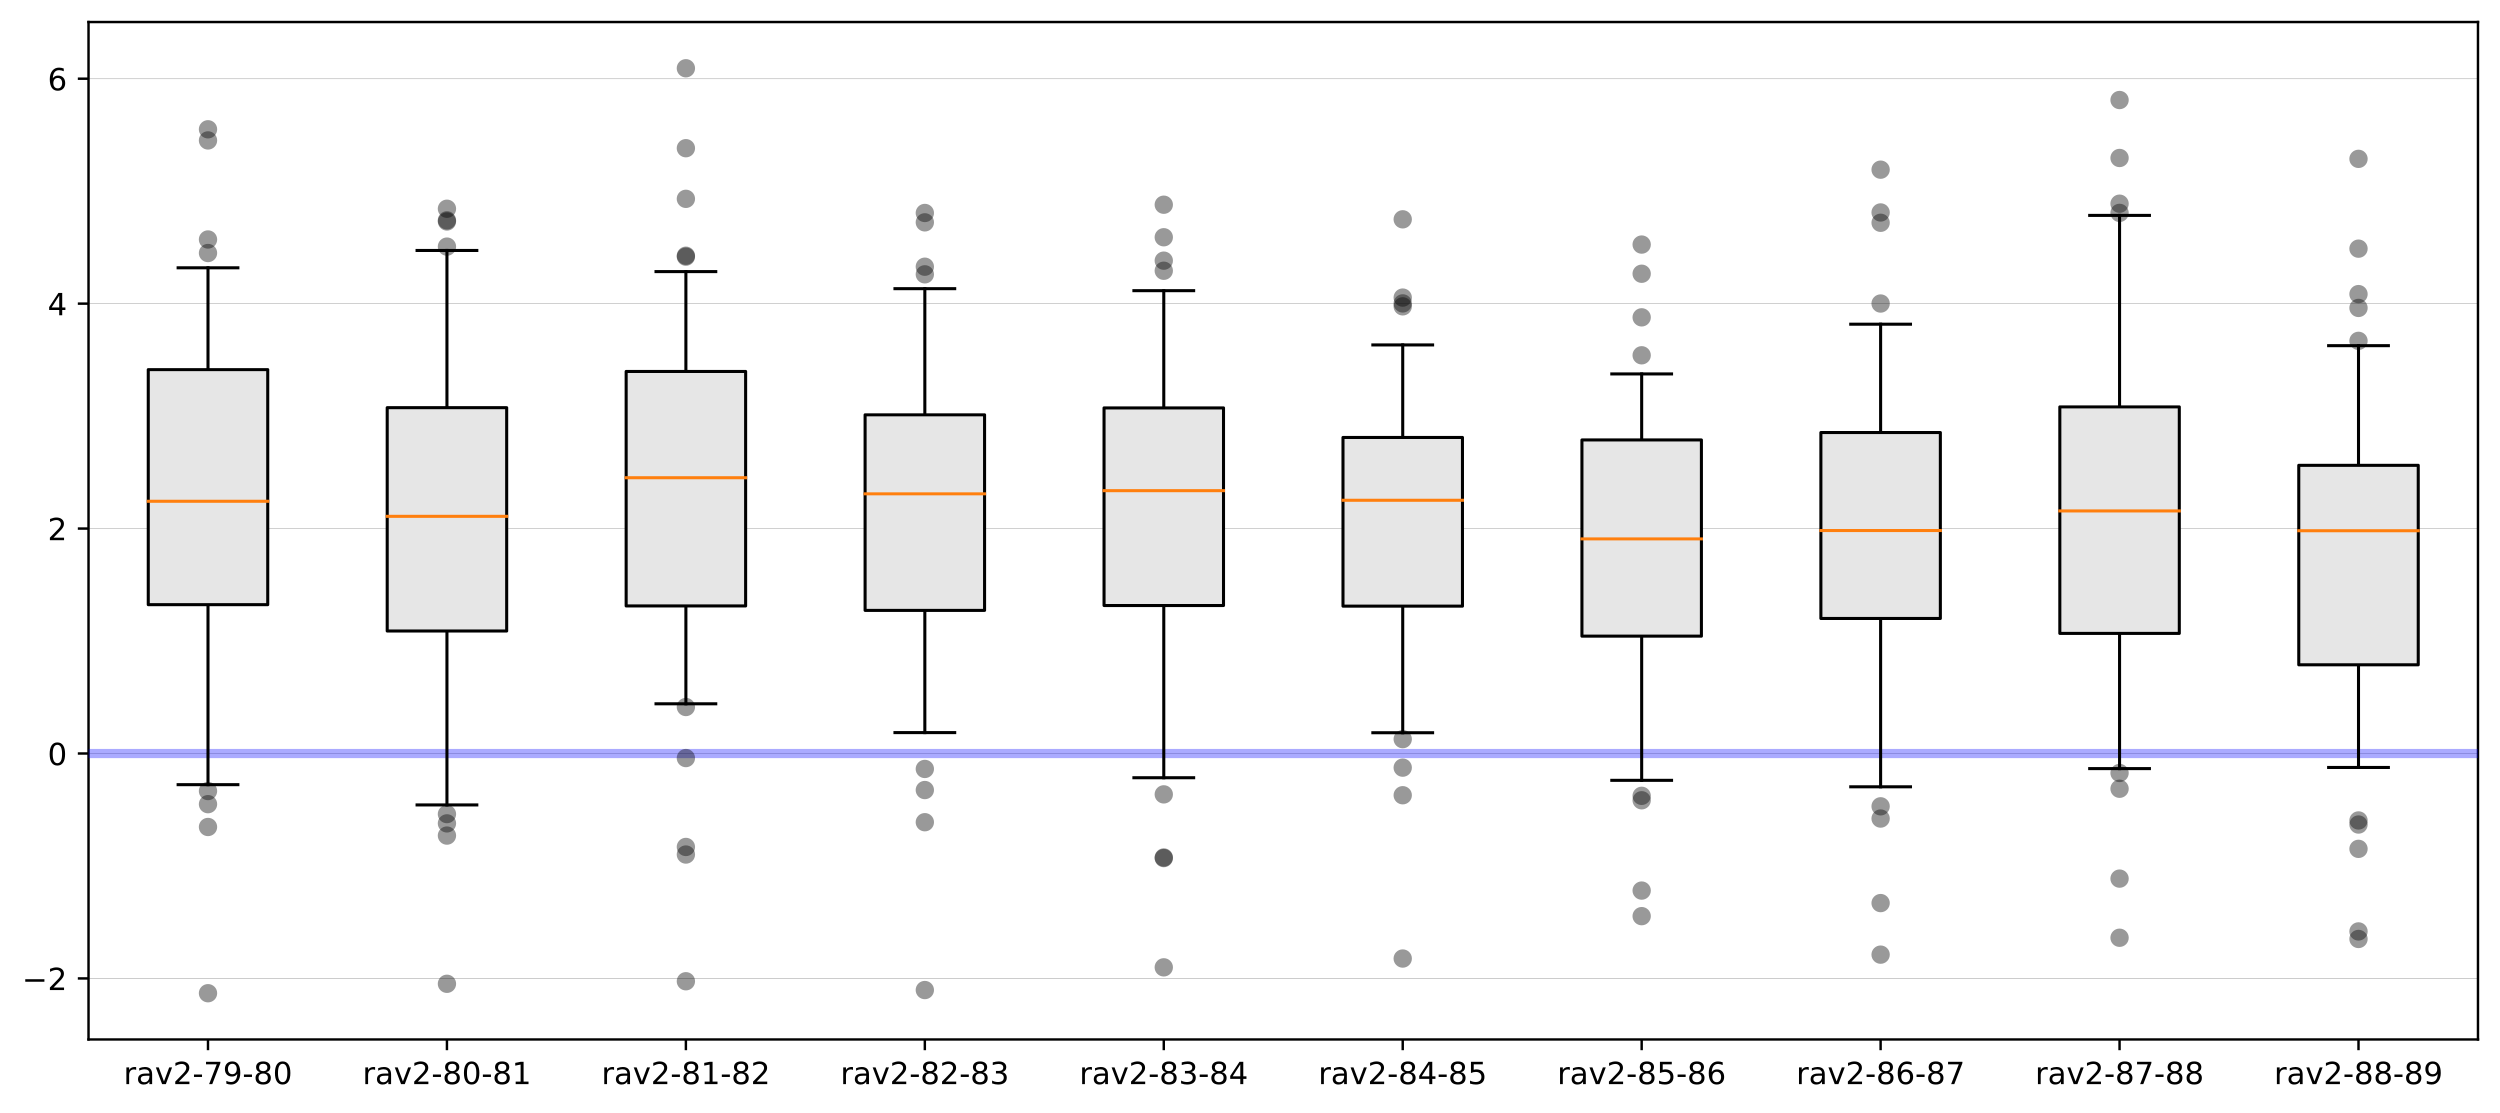<?xml version="1.0" encoding="utf-8" standalone="no"?>
<!DOCTYPE svg PUBLIC "-//W3C//DTD SVG 1.1//EN"
  "http://www.w3.org/Graphics/SVG/1.1/DTD/svg11.dtd">
<!-- Created with matplotlib (https://matplotlib.org/) -->
<svg height="363.718pt" version="1.1" viewBox="0 0 817.342 363.718" width="817.342pt" xmlns="http://www.w3.org/2000/svg" xmlns:xlink="http://www.w3.org/1999/xlink">
 <defs>
  <style type="text/css">
*{stroke-linecap:butt;stroke-linejoin:round;}
  </style>
 </defs>
 <g id="figure_1">
  <g id="patch_1">
   <path d="M 0 363.718 
L 817.342 363.718 
L 817.342 0 
L 0 0 
z
" style="fill:#ffffff;"/>
  </g>
  <g id="axes_1">
   <g id="patch_2">
    <path d="M 28.942 339.84 
L 810.142 339.84 
L 810.142 7.2 
L 28.942 7.2 
z
" style="fill:#ffffff;"/>
   </g>
   <g id="matplotlib.axis_1">
    <g id="xtick_1">
     <g id="line2d_1">
      <defs>
       <path d="M 0 0 
L 0 3.5 
" id="m043aa4b996" style="stroke:#000000;stroke-width:0.8;"/>
      </defs>
      <g>
       <use style="stroke:#000000;stroke-width:0.8;" x="68.002" xlink:href="#m043aa4b996" y="339.84"/>
      </g>
     </g>
     <g id="text_1">
      <!-- rav2-79-80 -->
      <defs>
       <path d="M 41.109 46.297 
Q 39.594 47.172 37.812 47.578 
Q 36.031 48 33.891 48 
Q 26.266 48 22.188 43.047 
Q 18.109 38.094 18.109 28.812 
L 18.109 0 
L 9.078 0 
L 9.078 54.688 
L 18.109 54.688 
L 18.109 46.188 
Q 20.953 51.172 25.484 53.578 
Q 30.031 56 36.531 56 
Q 37.453 56 38.578 55.875 
Q 39.703 55.766 41.062 55.516 
z
" id="DejaVuSans-114"/>
       <path d="M 34.281 27.484 
Q 23.391 27.484 19.188 25 
Q 14.984 22.516 14.984 16.5 
Q 14.984 11.719 18.141 8.906 
Q 21.297 6.109 26.703 6.109 
Q 34.188 6.109 38.703 11.406 
Q 43.219 16.703 43.219 25.484 
L 43.219 27.484 
z
M 52.203 31.203 
L 52.203 0 
L 43.219 0 
L 43.219 8.297 
Q 40.141 3.328 35.547 0.953 
Q 30.953 -1.422 24.312 -1.422 
Q 15.922 -1.422 10.953 3.297 
Q 6 8.016 6 15.922 
Q 6 25.141 12.172 29.828 
Q 18.359 34.516 30.609 34.516 
L 43.219 34.516 
L 43.219 35.406 
Q 43.219 41.609 39.141 45 
Q 35.062 48.391 27.688 48.391 
Q 23 48.391 18.547 47.266 
Q 14.109 46.141 10.016 43.891 
L 10.016 52.203 
Q 14.938 54.109 19.578 55.047 
Q 24.219 56 28.609 56 
Q 40.484 56 46.344 49.844 
Q 52.203 43.703 52.203 31.203 
z
" id="DejaVuSans-97"/>
       <path d="M 2.984 54.688 
L 12.5 54.688 
L 29.594 8.797 
L 46.688 54.688 
L 56.203 54.688 
L 35.688 0 
L 23.484 0 
z
" id="DejaVuSans-118"/>
       <path d="M 19.188 8.297 
L 53.609 8.297 
L 53.609 0 
L 7.328 0 
L 7.328 8.297 
Q 12.938 14.109 22.625 23.891 
Q 32.328 33.688 34.812 36.531 
Q 39.547 41.844 41.422 45.531 
Q 43.312 49.219 43.312 52.781 
Q 43.312 58.594 39.234 62.25 
Q 35.156 65.922 28.609 65.922 
Q 23.969 65.922 18.812 64.312 
Q 13.672 62.703 7.812 59.422 
L 7.812 69.391 
Q 13.766 71.781 18.938 73 
Q 24.125 74.219 28.422 74.219 
Q 39.75 74.219 46.484 68.547 
Q 53.219 62.891 53.219 53.422 
Q 53.219 48.922 51.531 44.891 
Q 49.859 40.875 45.406 35.406 
Q 44.188 33.984 37.641 27.219 
Q 31.109 20.453 19.188 8.297 
z
" id="DejaVuSans-50"/>
       <path d="M 4.891 31.391 
L 31.203 31.391 
L 31.203 23.391 
L 4.891 23.391 
z
" id="DejaVuSans-45"/>
       <path d="M 8.203 72.906 
L 55.078 72.906 
L 55.078 68.703 
L 28.609 0 
L 18.312 0 
L 43.219 64.594 
L 8.203 64.594 
z
" id="DejaVuSans-55"/>
       <path d="M 10.984 1.516 
L 10.984 10.5 
Q 14.703 8.734 18.5 7.812 
Q 22.312 6.891 25.984 6.891 
Q 35.75 6.891 40.891 13.453 
Q 46.047 20.016 46.781 33.406 
Q 43.953 29.203 39.594 26.953 
Q 35.25 24.703 29.984 24.703 
Q 19.047 24.703 12.672 31.312 
Q 6.297 37.938 6.297 49.422 
Q 6.297 60.641 12.938 67.422 
Q 19.578 74.219 30.609 74.219 
Q 43.266 74.219 49.922 64.516 
Q 56.594 54.828 56.594 36.375 
Q 56.594 19.141 48.406 8.859 
Q 40.234 -1.422 26.422 -1.422 
Q 22.703 -1.422 18.891 -0.688 
Q 15.094 0.047 10.984 1.516 
z
M 30.609 32.422 
Q 37.25 32.422 41.125 36.953 
Q 45.016 41.5 45.016 49.422 
Q 45.016 57.281 41.125 61.844 
Q 37.25 66.406 30.609 66.406 
Q 23.969 66.406 20.094 61.844 
Q 16.219 57.281 16.219 49.422 
Q 16.219 41.5 20.094 36.953 
Q 23.969 32.422 30.609 32.422 
z
" id="DejaVuSans-57"/>
       <path d="M 31.781 34.625 
Q 24.75 34.625 20.719 30.859 
Q 16.703 27.094 16.703 20.516 
Q 16.703 13.922 20.719 10.156 
Q 24.75 6.391 31.781 6.391 
Q 38.812 6.391 42.859 10.172 
Q 46.922 13.969 46.922 20.516 
Q 46.922 27.094 42.891 30.859 
Q 38.875 34.625 31.781 34.625 
z
M 21.922 38.812 
Q 15.578 40.375 12.031 44.719 
Q 8.5 49.078 8.5 55.328 
Q 8.5 64.062 14.719 69.141 
Q 20.953 74.219 31.781 74.219 
Q 42.672 74.219 48.875 69.141 
Q 55.078 64.062 55.078 55.328 
Q 55.078 49.078 51.531 44.719 
Q 48 40.375 41.703 38.812 
Q 48.828 37.156 52.797 32.312 
Q 56.781 27.484 56.781 20.516 
Q 56.781 9.906 50.312 4.234 
Q 43.844 -1.422 31.781 -1.422 
Q 19.734 -1.422 13.25 4.234 
Q 6.781 9.906 6.781 20.516 
Q 6.781 27.484 10.781 32.312 
Q 14.797 37.156 21.922 38.812 
z
M 18.312 54.391 
Q 18.312 48.734 21.844 45.562 
Q 25.391 42.391 31.781 42.391 
Q 38.141 42.391 41.719 45.562 
Q 45.312 48.734 45.312 54.391 
Q 45.312 60.062 41.719 63.234 
Q 38.141 66.406 31.781 66.406 
Q 25.391 66.406 21.844 63.234 
Q 18.312 60.062 18.312 54.391 
z
" id="DejaVuSans-56"/>
       <path d="M 31.781 66.406 
Q 24.172 66.406 20.328 58.906 
Q 16.5 51.422 16.5 36.375 
Q 16.5 21.391 20.328 13.891 
Q 24.172 6.391 31.781 6.391 
Q 39.453 6.391 43.281 13.891 
Q 47.125 21.391 47.125 36.375 
Q 47.125 51.422 43.281 58.906 
Q 39.453 66.406 31.781 66.406 
z
M 31.781 74.219 
Q 44.047 74.219 50.516 64.516 
Q 56.984 54.828 56.984 36.375 
Q 56.984 17.969 50.516 8.266 
Q 44.047 -1.422 31.781 -1.422 
Q 19.531 -1.422 13.062 8.266 
Q 6.594 17.969 6.594 36.375 
Q 6.594 54.828 13.062 64.516 
Q 19.531 74.219 31.781 74.219 
z
" id="DejaVuSans-48"/>
      </defs>
      <g transform="translate(40.409 354.438)scale(0.1 -0.1)">
       <use xlink:href="#DejaVuSans-114"/>
       <use x="41.113" xlink:href="#DejaVuSans-97"/>
       <use x="102.393" xlink:href="#DejaVuSans-118"/>
       <use x="161.572" xlink:href="#DejaVuSans-50"/>
       <use x="225.195" xlink:href="#DejaVuSans-45"/>
       <use x="261.279" xlink:href="#DejaVuSans-55"/>
       <use x="324.902" xlink:href="#DejaVuSans-57"/>
       <use x="388.525" xlink:href="#DejaVuSans-45"/>
       <use x="424.609" xlink:href="#DejaVuSans-56"/>
       <use x="488.232" xlink:href="#DejaVuSans-48"/>
      </g>
     </g>
    </g>
    <g id="xtick_2">
     <g id="line2d_2">
      <g>
       <use style="stroke:#000000;stroke-width:0.8;" x="146.122" xlink:href="#m043aa4b996" y="339.84"/>
      </g>
     </g>
     <g id="text_2">
      <!-- rav2-80-81 -->
      <defs>
       <path d="M 12.406 8.297 
L 28.516 8.297 
L 28.516 63.922 
L 10.984 60.406 
L 10.984 69.391 
L 28.422 72.906 
L 38.281 72.906 
L 38.281 8.297 
L 54.391 8.297 
L 54.391 0 
L 12.406 0 
z
" id="DejaVuSans-49"/>
      </defs>
      <g transform="translate(118.529 354.438)scale(0.1 -0.1)">
       <use xlink:href="#DejaVuSans-114"/>
       <use x="41.113" xlink:href="#DejaVuSans-97"/>
       <use x="102.393" xlink:href="#DejaVuSans-118"/>
       <use x="161.572" xlink:href="#DejaVuSans-50"/>
       <use x="225.195" xlink:href="#DejaVuSans-45"/>
       <use x="261.279" xlink:href="#DejaVuSans-56"/>
       <use x="324.902" xlink:href="#DejaVuSans-48"/>
       <use x="388.525" xlink:href="#DejaVuSans-45"/>
       <use x="424.609" xlink:href="#DejaVuSans-56"/>
       <use x="488.232" xlink:href="#DejaVuSans-49"/>
      </g>
     </g>
    </g>
    <g id="xtick_3">
     <g id="line2d_3">
      <g>
       <use style="stroke:#000000;stroke-width:0.8;" x="224.242" xlink:href="#m043aa4b996" y="339.84"/>
      </g>
     </g>
     <g id="text_3">
      <!-- rav2-81-82 -->
      <g transform="translate(196.649 354.438)scale(0.1 -0.1)">
       <use xlink:href="#DejaVuSans-114"/>
       <use x="41.113" xlink:href="#DejaVuSans-97"/>
       <use x="102.393" xlink:href="#DejaVuSans-118"/>
       <use x="161.572" xlink:href="#DejaVuSans-50"/>
       <use x="225.195" xlink:href="#DejaVuSans-45"/>
       <use x="261.279" xlink:href="#DejaVuSans-56"/>
       <use x="324.902" xlink:href="#DejaVuSans-49"/>
       <use x="388.525" xlink:href="#DejaVuSans-45"/>
       <use x="424.609" xlink:href="#DejaVuSans-56"/>
       <use x="488.232" xlink:href="#DejaVuSans-50"/>
      </g>
     </g>
    </g>
    <g id="xtick_4">
     <g id="line2d_4">
      <g>
       <use style="stroke:#000000;stroke-width:0.8;" x="302.362" xlink:href="#m043aa4b996" y="339.84"/>
      </g>
     </g>
     <g id="text_4">
      <!-- rav2-82-83 -->
      <defs>
       <path d="M 40.578 39.312 
Q 47.656 37.797 51.625 33 
Q 55.609 28.219 55.609 21.188 
Q 55.609 10.406 48.188 4.484 
Q 40.766 -1.422 27.094 -1.422 
Q 22.516 -1.422 17.656 -0.516 
Q 12.797 0.391 7.625 2.203 
L 7.625 11.719 
Q 11.719 9.328 16.594 8.109 
Q 21.484 6.891 26.812 6.891 
Q 36.078 6.891 40.938 10.547 
Q 45.797 14.203 45.797 21.188 
Q 45.797 27.641 41.281 31.266 
Q 36.766 34.906 28.719 34.906 
L 20.219 34.906 
L 20.219 43.016 
L 29.109 43.016 
Q 36.375 43.016 40.234 45.922 
Q 44.094 48.828 44.094 54.297 
Q 44.094 59.906 40.109 62.906 
Q 36.141 65.922 28.719 65.922 
Q 24.656 65.922 20.016 65.031 
Q 15.375 64.156 9.812 62.312 
L 9.812 71.094 
Q 15.438 72.656 20.344 73.438 
Q 25.25 74.219 29.594 74.219 
Q 40.828 74.219 47.359 69.109 
Q 53.906 64.016 53.906 55.328 
Q 53.906 49.266 50.438 45.094 
Q 46.969 40.922 40.578 39.312 
z
" id="DejaVuSans-51"/>
      </defs>
      <g transform="translate(274.769 354.438)scale(0.1 -0.1)">
       <use xlink:href="#DejaVuSans-114"/>
       <use x="41.113" xlink:href="#DejaVuSans-97"/>
       <use x="102.393" xlink:href="#DejaVuSans-118"/>
       <use x="161.572" xlink:href="#DejaVuSans-50"/>
       <use x="225.195" xlink:href="#DejaVuSans-45"/>
       <use x="261.279" xlink:href="#DejaVuSans-56"/>
       <use x="324.902" xlink:href="#DejaVuSans-50"/>
       <use x="388.525" xlink:href="#DejaVuSans-45"/>
       <use x="424.609" xlink:href="#DejaVuSans-56"/>
       <use x="488.232" xlink:href="#DejaVuSans-51"/>
      </g>
     </g>
    </g>
    <g id="xtick_5">
     <g id="line2d_5">
      <g>
       <use style="stroke:#000000;stroke-width:0.8;" x="380.482" xlink:href="#m043aa4b996" y="339.84"/>
      </g>
     </g>
     <g id="text_5">
      <!-- rav2-83-84 -->
      <defs>
       <path d="M 37.797 64.312 
L 12.891 25.391 
L 37.797 25.391 
z
M 35.203 72.906 
L 47.609 72.906 
L 47.609 25.391 
L 58.016 25.391 
L 58.016 17.188 
L 47.609 17.188 
L 47.609 0 
L 37.797 0 
L 37.797 17.188 
L 4.891 17.188 
L 4.891 26.703 
z
" id="DejaVuSans-52"/>
      </defs>
      <g transform="translate(352.889 354.438)scale(0.1 -0.1)">
       <use xlink:href="#DejaVuSans-114"/>
       <use x="41.113" xlink:href="#DejaVuSans-97"/>
       <use x="102.393" xlink:href="#DejaVuSans-118"/>
       <use x="161.572" xlink:href="#DejaVuSans-50"/>
       <use x="225.195" xlink:href="#DejaVuSans-45"/>
       <use x="261.279" xlink:href="#DejaVuSans-56"/>
       <use x="324.902" xlink:href="#DejaVuSans-51"/>
       <use x="388.525" xlink:href="#DejaVuSans-45"/>
       <use x="424.609" xlink:href="#DejaVuSans-56"/>
       <use x="488.232" xlink:href="#DejaVuSans-52"/>
      </g>
     </g>
    </g>
    <g id="xtick_6">
     <g id="line2d_6">
      <g>
       <use style="stroke:#000000;stroke-width:0.8;" x="458.602" xlink:href="#m043aa4b996" y="339.84"/>
      </g>
     </g>
     <g id="text_6">
      <!-- rav2-84-85 -->
      <defs>
       <path d="M 10.797 72.906 
L 49.516 72.906 
L 49.516 64.594 
L 19.828 64.594 
L 19.828 46.734 
Q 21.969 47.469 24.109 47.828 
Q 26.266 48.188 28.422 48.188 
Q 40.625 48.188 47.75 41.5 
Q 54.891 34.812 54.891 23.391 
Q 54.891 11.625 47.562 5.094 
Q 40.234 -1.422 26.906 -1.422 
Q 22.312 -1.422 17.547 -0.641 
Q 12.797 0.141 7.719 1.703 
L 7.719 11.625 
Q 12.109 9.234 16.797 8.062 
Q 21.484 6.891 26.703 6.891 
Q 35.156 6.891 40.078 11.328 
Q 45.016 15.766 45.016 23.391 
Q 45.016 31 40.078 35.438 
Q 35.156 39.891 26.703 39.891 
Q 22.75 39.891 18.812 39.016 
Q 14.891 38.141 10.797 36.281 
z
" id="DejaVuSans-53"/>
      </defs>
      <g transform="translate(431.009 354.438)scale(0.1 -0.1)">
       <use xlink:href="#DejaVuSans-114"/>
       <use x="41.113" xlink:href="#DejaVuSans-97"/>
       <use x="102.393" xlink:href="#DejaVuSans-118"/>
       <use x="161.572" xlink:href="#DejaVuSans-50"/>
       <use x="225.195" xlink:href="#DejaVuSans-45"/>
       <use x="261.279" xlink:href="#DejaVuSans-56"/>
       <use x="324.902" xlink:href="#DejaVuSans-52"/>
       <use x="388.525" xlink:href="#DejaVuSans-45"/>
       <use x="424.609" xlink:href="#DejaVuSans-56"/>
       <use x="488.232" xlink:href="#DejaVuSans-53"/>
      </g>
     </g>
    </g>
    <g id="xtick_7">
     <g id="line2d_7">
      <g>
       <use style="stroke:#000000;stroke-width:0.8;" x="536.722" xlink:href="#m043aa4b996" y="339.84"/>
      </g>
     </g>
     <g id="text_7">
      <!-- rav2-85-86 -->
      <defs>
       <path d="M 33.016 40.375 
Q 26.375 40.375 22.484 35.828 
Q 18.609 31.297 18.609 23.391 
Q 18.609 15.531 22.484 10.953 
Q 26.375 6.391 33.016 6.391 
Q 39.656 6.391 43.531 10.953 
Q 47.406 15.531 47.406 23.391 
Q 47.406 31.297 43.531 35.828 
Q 39.656 40.375 33.016 40.375 
z
M 52.594 71.297 
L 52.594 62.312 
Q 48.875 64.062 45.094 64.984 
Q 41.312 65.922 37.594 65.922 
Q 27.828 65.922 22.672 59.328 
Q 17.531 52.734 16.797 39.406 
Q 19.672 43.656 24.016 45.922 
Q 28.375 48.188 33.594 48.188 
Q 44.578 48.188 50.953 41.516 
Q 57.328 34.859 57.328 23.391 
Q 57.328 12.156 50.688 5.359 
Q 44.047 -1.422 33.016 -1.422 
Q 20.359 -1.422 13.672 8.266 
Q 6.984 17.969 6.984 36.375 
Q 6.984 53.656 15.188 63.938 
Q 23.391 74.219 37.203 74.219 
Q 40.922 74.219 44.703 73.484 
Q 48.484 72.75 52.594 71.297 
z
" id="DejaVuSans-54"/>
      </defs>
      <g transform="translate(509.129 354.438)scale(0.1 -0.1)">
       <use xlink:href="#DejaVuSans-114"/>
       <use x="41.113" xlink:href="#DejaVuSans-97"/>
       <use x="102.393" xlink:href="#DejaVuSans-118"/>
       <use x="161.572" xlink:href="#DejaVuSans-50"/>
       <use x="225.195" xlink:href="#DejaVuSans-45"/>
       <use x="261.279" xlink:href="#DejaVuSans-56"/>
       <use x="324.902" xlink:href="#DejaVuSans-53"/>
       <use x="388.525" xlink:href="#DejaVuSans-45"/>
       <use x="424.609" xlink:href="#DejaVuSans-56"/>
       <use x="488.232" xlink:href="#DejaVuSans-54"/>
      </g>
     </g>
    </g>
    <g id="xtick_8">
     <g id="line2d_8">
      <g>
       <use style="stroke:#000000;stroke-width:0.8;" x="614.842" xlink:href="#m043aa4b996" y="339.84"/>
      </g>
     </g>
     <g id="text_8">
      <!-- rav2-86-87 -->
      <g transform="translate(587.249 354.438)scale(0.1 -0.1)">
       <use xlink:href="#DejaVuSans-114"/>
       <use x="41.113" xlink:href="#DejaVuSans-97"/>
       <use x="102.393" xlink:href="#DejaVuSans-118"/>
       <use x="161.572" xlink:href="#DejaVuSans-50"/>
       <use x="225.195" xlink:href="#DejaVuSans-45"/>
       <use x="261.279" xlink:href="#DejaVuSans-56"/>
       <use x="324.902" xlink:href="#DejaVuSans-54"/>
       <use x="388.525" xlink:href="#DejaVuSans-45"/>
       <use x="424.609" xlink:href="#DejaVuSans-56"/>
       <use x="488.232" xlink:href="#DejaVuSans-55"/>
      </g>
     </g>
    </g>
    <g id="xtick_9">
     <g id="line2d_9">
      <g>
       <use style="stroke:#000000;stroke-width:0.8;" x="692.962" xlink:href="#m043aa4b996" y="339.84"/>
      </g>
     </g>
     <g id="text_9">
      <!-- rav2-87-88 -->
      <g transform="translate(665.369 354.438)scale(0.1 -0.1)">
       <use xlink:href="#DejaVuSans-114"/>
       <use x="41.113" xlink:href="#DejaVuSans-97"/>
       <use x="102.393" xlink:href="#DejaVuSans-118"/>
       <use x="161.572" xlink:href="#DejaVuSans-50"/>
       <use x="225.195" xlink:href="#DejaVuSans-45"/>
       <use x="261.279" xlink:href="#DejaVuSans-56"/>
       <use x="324.902" xlink:href="#DejaVuSans-55"/>
       <use x="388.525" xlink:href="#DejaVuSans-45"/>
       <use x="424.609" xlink:href="#DejaVuSans-56"/>
       <use x="488.232" xlink:href="#DejaVuSans-56"/>
      </g>
     </g>
    </g>
    <g id="xtick_10">
     <g id="line2d_10">
      <g>
       <use style="stroke:#000000;stroke-width:0.8;" x="771.082" xlink:href="#m043aa4b996" y="339.84"/>
      </g>
     </g>
     <g id="text_10">
      <!-- rav2-88-89 -->
      <g transform="translate(743.489 354.438)scale(0.1 -0.1)">
       <use xlink:href="#DejaVuSans-114"/>
       <use x="41.113" xlink:href="#DejaVuSans-97"/>
       <use x="102.393" xlink:href="#DejaVuSans-118"/>
       <use x="161.572" xlink:href="#DejaVuSans-50"/>
       <use x="225.195" xlink:href="#DejaVuSans-45"/>
       <use x="261.279" xlink:href="#DejaVuSans-56"/>
       <use x="324.902" xlink:href="#DejaVuSans-56"/>
       <use x="388.525" xlink:href="#DejaVuSans-45"/>
       <use x="424.609" xlink:href="#DejaVuSans-56"/>
       <use x="488.232" xlink:href="#DejaVuSans-57"/>
      </g>
     </g>
    </g>
   </g>
   <g id="matplotlib.axis_2">
    <g id="ytick_1">
     <g id="line2d_11">
      <path clip-path="url(#p276c3da2ec)" d="M 28.942 319.892 
L 810.142 319.892 
" style="fill:none;stroke:#bfbfbf;stroke-linecap:square;stroke-width:0.25;"/>
     </g>
     <g id="line2d_12">
      <defs>
       <path d="M 0 0 
L -3.5 0 
" id="mb094258dcd" style="stroke:#000000;stroke-width:0.8;"/>
      </defs>
      <g>
       <use style="stroke:#000000;stroke-width:0.8;" x="28.942" xlink:href="#mb094258dcd" y="319.892"/>
      </g>
     </g>
     <g id="text_11">
      <!-- −2 -->
      <defs>
       <path d="M 10.594 35.5 
L 73.188 35.5 
L 73.188 27.203 
L 10.594 27.203 
z
" id="DejaVuSans-8722"/>
      </defs>
      <g transform="translate(7.2 323.691)scale(0.1 -0.1)">
       <use xlink:href="#DejaVuSans-8722"/>
       <use x="83.789" xlink:href="#DejaVuSans-50"/>
      </g>
     </g>
    </g>
    <g id="ytick_2">
     <g id="line2d_13">
      <path clip-path="url(#p276c3da2ec)" d="M 28.942 246.351 
L 810.142 246.351 
" style="fill:none;stroke:#bfbfbf;stroke-linecap:square;stroke-width:0.25;"/>
     </g>
     <g id="line2d_14">
      <g>
       <use style="stroke:#000000;stroke-width:0.8;" x="28.942" xlink:href="#mb094258dcd" y="246.351"/>
      </g>
     </g>
     <g id="text_12">
      <!-- 0 -->
      <g transform="translate(15.58 250.15)scale(0.1 -0.1)">
       <use xlink:href="#DejaVuSans-48"/>
      </g>
     </g>
    </g>
    <g id="ytick_3">
     <g id="line2d_15">
      <path clip-path="url(#p276c3da2ec)" d="M 28.942 172.81 
L 810.142 172.81 
" style="fill:none;stroke:#bfbfbf;stroke-linecap:square;stroke-width:0.25;"/>
     </g>
     <g id="line2d_16">
      <g>
       <use style="stroke:#000000;stroke-width:0.8;" x="28.942" xlink:href="#mb094258dcd" y="172.81"/>
      </g>
     </g>
     <g id="text_13">
      <!-- 2 -->
      <g transform="translate(15.58 176.61)scale(0.1 -0.1)">
       <use xlink:href="#DejaVuSans-50"/>
      </g>
     </g>
    </g>
    <g id="ytick_4">
     <g id="line2d_17">
      <path clip-path="url(#p276c3da2ec)" d="M 28.942 99.269 
L 810.142 99.269 
" style="fill:none;stroke:#bfbfbf;stroke-linecap:square;stroke-width:0.25;"/>
     </g>
     <g id="line2d_18">
      <g>
       <use style="stroke:#000000;stroke-width:0.8;" x="28.942" xlink:href="#mb094258dcd" y="99.269"/>
      </g>
     </g>
     <g id="text_14">
      <!-- 4 -->
      <g transform="translate(15.58 103.069)scale(0.1 -0.1)">
       <use xlink:href="#DejaVuSans-52"/>
      </g>
     </g>
    </g>
    <g id="ytick_5">
     <g id="line2d_19">
      <path clip-path="url(#p276c3da2ec)" d="M 28.942 25.729 
L 810.142 25.729 
" style="fill:none;stroke:#bfbfbf;stroke-linecap:square;stroke-width:0.25;"/>
     </g>
     <g id="line2d_20">
      <g>
       <use style="stroke:#000000;stroke-width:0.8;" x="28.942" xlink:href="#mb094258dcd" y="25.729"/>
      </g>
     </g>
     <g id="text_15">
      <!-- 6 -->
      <g transform="translate(15.58 29.528)scale(0.1 -0.1)">
       <use xlink:href="#DejaVuSans-54"/>
      </g>
     </g>
    </g>
   </g>
   <g id="patch_3">
    <path d="M 28.942 339.84 
L 28.942 7.2 
" style="fill:none;stroke:#000000;stroke-linecap:square;stroke-linejoin:miter;stroke-width:0.8;"/>
   </g>
   <g id="patch_4">
    <path d="M 810.142 339.84 
L 810.142 7.2 
" style="fill:none;stroke:#000000;stroke-linecap:square;stroke-linejoin:miter;stroke-width:0.8;"/>
   </g>
   <g id="patch_5">
    <path d="M 28.942 339.84 
L 810.142 339.84 
" style="fill:none;stroke:#000000;stroke-linecap:square;stroke-linejoin:miter;stroke-width:0.8;"/>
   </g>
   <g id="patch_6">
    <path d="M 28.942 7.2 
L 810.142 7.2 
" style="fill:none;stroke:#000000;stroke-linecap:square;stroke-linejoin:miter;stroke-width:0.8;"/>
   </g>
   <g id="line2d_21">
    <path clip-path="url(#p276c3da2ec)" d="M 28.942 246.351 
L 810.142 246.351 
" style="fill:none;stroke:#0000ff;stroke-linecap:square;stroke-opacity:0.333;stroke-width:3;"/>
   </g>
   <g id="line2d_22">
    <path clip-path="url(#p276c3da2ec)" d="M 68.002 197.689 
L 68.002 256.537 
" style="fill:none;stroke:#000000;stroke-linecap:square;"/>
   </g>
   <g id="line2d_23">
    <path clip-path="url(#p276c3da2ec)" d="M 68.002 120.847 
L 68.002 87.554 
" style="fill:none;stroke:#000000;stroke-linecap:square;"/>
   </g>
   <g id="line2d_24">
    <path clip-path="url(#p276c3da2ec)" d="M 58.237 256.537 
L 77.767 256.537 
" style="fill:none;stroke:#000000;stroke-linecap:square;"/>
   </g>
   <g id="line2d_25">
    <path clip-path="url(#p276c3da2ec)" d="M 58.237 87.554 
L 77.767 87.554 
" style="fill:none;stroke:#000000;stroke-linecap:square;"/>
   </g>
   <g id="line2d_26">
    <defs>
     <path d="M 0 3 
C 0.796 3 1.559 2.684 2.121 2.121 
C 2.684 1.559 3 0.796 3 0 
C 3 -0.796 2.684 -1.559 2.121 -2.121 
C 1.559 -2.684 0.796 -3 0 -3 
C -0.796 -3 -1.559 -2.684 -2.121 -2.121 
C -2.684 -1.559 -3 -0.796 -3 0 
C -3 0.796 -2.684 1.559 -2.121 2.121 
C -1.559 2.684 -0.796 3 0 3 
z
" id="mebb7f84a74" style="stroke:#000000;stroke-opacity:0;"/>
    </defs>
    <g clip-path="url(#p276c3da2ec)">
     <use style="fill-opacity:0.4;stroke:#000000;stroke-opacity:0;" x="68.002" xlink:href="#mebb7f84a74" y="262.909"/>
     <use style="fill-opacity:0.4;stroke:#000000;stroke-opacity:0;" x="68.002" xlink:href="#mebb7f84a74" y="270.373"/>
     <use style="fill-opacity:0.4;stroke:#000000;stroke-opacity:0;" x="68.002" xlink:href="#mebb7f84a74" y="258.618"/>
     <use style="fill-opacity:0.4;stroke:#000000;stroke-opacity:0;" x="68.002" xlink:href="#mebb7f84a74" y="324.72"/>
     <use style="fill-opacity:0.4;stroke:#000000;stroke-opacity:0;" x="68.002" xlink:href="#mebb7f84a74" y="45.912"/>
     <use style="fill-opacity:0.4;stroke:#000000;stroke-opacity:0;" x="68.002" xlink:href="#mebb7f84a74" y="78.296"/>
     <use style="fill-opacity:0.4;stroke:#000000;stroke-opacity:0;" x="68.002" xlink:href="#mebb7f84a74" y="42.272"/>
     <use style="fill-opacity:0.4;stroke:#000000;stroke-opacity:0;" x="68.002" xlink:href="#mebb7f84a74" y="82.723"/>
    </g>
   </g>
   <g id="line2d_27">
    <path clip-path="url(#p276c3da2ec)" d="M 146.122 206.298 
L 146.122 263.166 
" style="fill:none;stroke:#000000;stroke-linecap:square;"/>
   </g>
   <g id="line2d_28">
    <path clip-path="url(#p276c3da2ec)" d="M 146.122 133.285 
L 146.122 81.877 
" style="fill:none;stroke:#000000;stroke-linecap:square;"/>
   </g>
   <g id="line2d_29">
    <path clip-path="url(#p276c3da2ec)" d="M 136.357 263.166 
L 155.887 263.166 
" style="fill:none;stroke:#000000;stroke-linecap:square;"/>
   </g>
   <g id="line2d_30">
    <path clip-path="url(#p276c3da2ec)" d="M 136.357 81.877 
L 155.887 81.877 
" style="fill:none;stroke:#000000;stroke-linecap:square;"/>
   </g>
   <g id="line2d_31">
    <g clip-path="url(#p276c3da2ec)">
     <use style="fill-opacity:0.4;stroke:#000000;stroke-opacity:0;" x="146.122" xlink:href="#mebb7f84a74" y="269.193"/>
     <use style="fill-opacity:0.4;stroke:#000000;stroke-opacity:0;" x="146.122" xlink:href="#mebb7f84a74" y="273.183"/>
     <use style="fill-opacity:0.4;stroke:#000000;stroke-opacity:0;" x="146.122" xlink:href="#mebb7f84a74" y="266.152"/>
     <use style="fill-opacity:0.4;stroke:#000000;stroke-opacity:0;" x="146.122" xlink:href="#mebb7f84a74" y="321.639"/>
     <use style="fill-opacity:0.4;stroke:#000000;stroke-opacity:0;" x="146.122" xlink:href="#mebb7f84a74" y="68.246"/>
     <use style="fill-opacity:0.4;stroke:#000000;stroke-opacity:0;" x="146.122" xlink:href="#mebb7f84a74" y="80.627"/>
     <use style="fill-opacity:0.4;stroke:#000000;stroke-opacity:0;" x="146.122" xlink:href="#mebb7f84a74" y="72.409"/>
     <use style="fill-opacity:0.4;stroke:#000000;stroke-opacity:0;" x="146.122" xlink:href="#mebb7f84a74" y="72.037"/>
    </g>
   </g>
   <g id="line2d_32">
    <path clip-path="url(#p276c3da2ec)" d="M 224.242 198.11 
L 224.242 230.091 
" style="fill:none;stroke:#000000;stroke-linecap:square;"/>
   </g>
   <g id="line2d_33">
    <path clip-path="url(#p276c3da2ec)" d="M 224.242 121.44 
L 224.242 88.797 
" style="fill:none;stroke:#000000;stroke-linecap:square;"/>
   </g>
   <g id="line2d_34">
    <path clip-path="url(#p276c3da2ec)" d="M 214.477 230.091 
L 234.007 230.091 
" style="fill:none;stroke:#000000;stroke-linecap:square;"/>
   </g>
   <g id="line2d_35">
    <path clip-path="url(#p276c3da2ec)" d="M 214.477 88.797 
L 234.007 88.797 
" style="fill:none;stroke:#000000;stroke-linecap:square;"/>
   </g>
   <g id="line2d_36">
    <g clip-path="url(#p276c3da2ec)">
     <use style="fill-opacity:0.4;stroke:#000000;stroke-opacity:0;" x="224.242" xlink:href="#mebb7f84a74" y="231.147"/>
     <use style="fill-opacity:0.4;stroke:#000000;stroke-opacity:0;" x="224.242" xlink:href="#mebb7f84a74" y="279.378"/>
     <use style="fill-opacity:0.4;stroke:#000000;stroke-opacity:0;" x="224.242" xlink:href="#mebb7f84a74" y="247.837"/>
     <use style="fill-opacity:0.4;stroke:#000000;stroke-opacity:0;" x="224.242" xlink:href="#mebb7f84a74" y="276.9"/>
     <use style="fill-opacity:0.4;stroke:#000000;stroke-opacity:0;" x="224.242" xlink:href="#mebb7f84a74" y="320.808"/>
     <use style="fill-opacity:0.4;stroke:#000000;stroke-opacity:0;" x="224.242" xlink:href="#mebb7f84a74" y="22.32"/>
     <use style="fill-opacity:0.4;stroke:#000000;stroke-opacity:0;" x="224.242" xlink:href="#mebb7f84a74" y="48.453"/>
     <use style="fill-opacity:0.4;stroke:#000000;stroke-opacity:0;" x="224.242" xlink:href="#mebb7f84a74" y="65.007"/>
     <use style="fill-opacity:0.4;stroke:#000000;stroke-opacity:0;" x="224.242" xlink:href="#mebb7f84a74" y="83.914"/>
     <use style="fill-opacity:0.4;stroke:#000000;stroke-opacity:0;" x="224.242" xlink:href="#mebb7f84a74" y="83.605"/>
    </g>
   </g>
   <g id="line2d_37">
    <path clip-path="url(#p276c3da2ec)" d="M 302.362 199.557 
L 302.362 239.516 
" style="fill:none;stroke:#000000;stroke-linecap:square;"/>
   </g>
   <g id="line2d_38">
    <path clip-path="url(#p276c3da2ec)" d="M 302.362 135.624 
L 302.362 94.383 
" style="fill:none;stroke:#000000;stroke-linecap:square;"/>
   </g>
   <g id="line2d_39">
    <path clip-path="url(#p276c3da2ec)" d="M 292.597 239.516 
L 312.127 239.516 
" style="fill:none;stroke:#000000;stroke-linecap:square;"/>
   </g>
   <g id="line2d_40">
    <path clip-path="url(#p276c3da2ec)" d="M 292.597 94.383 
L 312.127 94.383 
" style="fill:none;stroke:#000000;stroke-linecap:square;"/>
   </g>
   <g id="line2d_41">
    <g clip-path="url(#p276c3da2ec)">
     <use style="fill-opacity:0.4;stroke:#000000;stroke-opacity:0;" x="302.362" xlink:href="#mebb7f84a74" y="268.811"/>
     <use style="fill-opacity:0.4;stroke:#000000;stroke-opacity:0;" x="302.362" xlink:href="#mebb7f84a74" y="258.294"/>
     <use style="fill-opacity:0.4;stroke:#000000;stroke-opacity:0;" x="302.362" xlink:href="#mebb7f84a74" y="251.396"/>
     <use style="fill-opacity:0.4;stroke:#000000;stroke-opacity:0;" x="302.362" xlink:href="#mebb7f84a74" y="323.683"/>
     <use style="fill-opacity:0.4;stroke:#000000;stroke-opacity:0;" x="302.362" xlink:href="#mebb7f84a74" y="87.198"/>
     <use style="fill-opacity:0.4;stroke:#000000;stroke-opacity:0;" x="302.362" xlink:href="#mebb7f84a74" y="69.629"/>
     <use style="fill-opacity:0.4;stroke:#000000;stroke-opacity:0;" x="302.362" xlink:href="#mebb7f84a74" y="89.691"/>
     <use style="fill-opacity:0.4;stroke:#000000;stroke-opacity:0;" x="302.362" xlink:href="#mebb7f84a74" y="72.695"/>
    </g>
   </g>
   <g id="line2d_42">
    <path clip-path="url(#p276c3da2ec)" d="M 380.482 197.963 
L 380.482 254.261 
" style="fill:none;stroke:#000000;stroke-linecap:square;"/>
   </g>
   <g id="line2d_43">
    <path clip-path="url(#p276c3da2ec)" d="M 380.482 133.358 
L 380.482 95.037 
" style="fill:none;stroke:#000000;stroke-linecap:square;"/>
   </g>
   <g id="line2d_44">
    <path clip-path="url(#p276c3da2ec)" d="M 370.717 254.261 
L 390.247 254.261 
" style="fill:none;stroke:#000000;stroke-linecap:square;"/>
   </g>
   <g id="line2d_45">
    <path clip-path="url(#p276c3da2ec)" d="M 370.717 95.037 
L 390.247 95.037 
" style="fill:none;stroke:#000000;stroke-linecap:square;"/>
   </g>
   <g id="line2d_46">
    <g clip-path="url(#p276c3da2ec)">
     <use style="fill-opacity:0.4;stroke:#000000;stroke-opacity:0;" x="380.482" xlink:href="#mebb7f84a74" y="280.544"/>
     <use style="fill-opacity:0.4;stroke:#000000;stroke-opacity:0;" x="380.482" xlink:href="#mebb7f84a74" y="259.71"/>
     <use style="fill-opacity:0.4;stroke:#000000;stroke-opacity:0;" x="380.482" xlink:href="#mebb7f84a74" y="316.259"/>
     <use style="fill-opacity:0.4;stroke:#000000;stroke-opacity:0;" x="380.482" xlink:href="#mebb7f84a74" y="280.338"/>
     <use style="fill-opacity:0.4;stroke:#000000;stroke-opacity:0;" x="380.482" xlink:href="#mebb7f84a74" y="85.219"/>
     <use style="fill-opacity:0.4;stroke:#000000;stroke-opacity:0;" x="380.482" xlink:href="#mebb7f84a74" y="66.93"/>
     <use style="fill-opacity:0.4;stroke:#000000;stroke-opacity:0;" x="380.482" xlink:href="#mebb7f84a74" y="77.568"/>
     <use style="fill-opacity:0.4;stroke:#000000;stroke-opacity:0;" x="380.482" xlink:href="#mebb7f84a74" y="88.518"/>
    </g>
   </g>
   <g id="line2d_47">
    <path clip-path="url(#p276c3da2ec)" d="M 458.602 198.171 
L 458.602 239.549 
" style="fill:none;stroke:#000000;stroke-linecap:square;"/>
   </g>
   <g id="line2d_48">
    <path clip-path="url(#p276c3da2ec)" d="M 458.602 143.023 
L 458.602 112.775 
" style="fill:none;stroke:#000000;stroke-linecap:square;"/>
   </g>
   <g id="line2d_49">
    <path clip-path="url(#p276c3da2ec)" d="M 448.837 239.549 
L 468.367 239.549 
" style="fill:none;stroke:#000000;stroke-linecap:square;"/>
   </g>
   <g id="line2d_50">
    <path clip-path="url(#p276c3da2ec)" d="M 448.837 112.775 
L 468.367 112.775 
" style="fill:none;stroke:#000000;stroke-linecap:square;"/>
   </g>
   <g id="line2d_51">
    <g clip-path="url(#p276c3da2ec)">
     <use style="fill-opacity:0.4;stroke:#000000;stroke-opacity:0;" x="458.602" xlink:href="#mebb7f84a74" y="259.993"/>
     <use style="fill-opacity:0.4;stroke:#000000;stroke-opacity:0;" x="458.602" xlink:href="#mebb7f84a74" y="250.97"/>
     <use style="fill-opacity:0.4;stroke:#000000;stroke-opacity:0;" x="458.602" xlink:href="#mebb7f84a74" y="241.652"/>
     <use style="fill-opacity:0.4;stroke:#000000;stroke-opacity:0;" x="458.602" xlink:href="#mebb7f84a74" y="313.38"/>
     <use style="fill-opacity:0.4;stroke:#000000;stroke-opacity:0;" x="458.602" xlink:href="#mebb7f84a74" y="71.706"/>
     <use style="fill-opacity:0.4;stroke:#000000;stroke-opacity:0;" x="458.602" xlink:href="#mebb7f84a74" y="100.156"/>
     <use style="fill-opacity:0.4;stroke:#000000;stroke-opacity:0;" x="458.602" xlink:href="#mebb7f84a74" y="99.196"/>
     <use style="fill-opacity:0.4;stroke:#000000;stroke-opacity:0;" x="458.602" xlink:href="#mebb7f84a74" y="97.291"/>
    </g>
   </g>
   <g id="line2d_52">
    <path clip-path="url(#p276c3da2ec)" d="M 536.722 207.985 
L 536.722 255.114 
" style="fill:none;stroke:#000000;stroke-linecap:square;"/>
   </g>
   <g id="line2d_53">
    <path clip-path="url(#p276c3da2ec)" d="M 536.722 143.839 
L 536.722 122.247 
" style="fill:none;stroke:#000000;stroke-linecap:square;"/>
   </g>
   <g id="line2d_54">
    <path clip-path="url(#p276c3da2ec)" d="M 526.957 255.114 
L 546.487 255.114 
" style="fill:none;stroke:#000000;stroke-linecap:square;"/>
   </g>
   <g id="line2d_55">
    <path clip-path="url(#p276c3da2ec)" d="M 526.957 122.247 
L 546.487 122.247 
" style="fill:none;stroke:#000000;stroke-linecap:square;"/>
   </g>
   <g id="line2d_56">
    <g clip-path="url(#p276c3da2ec)">
     <use style="fill-opacity:0.4;stroke:#000000;stroke-opacity:0;" x="536.722" xlink:href="#mebb7f84a74" y="260.184"/>
     <use style="fill-opacity:0.4;stroke:#000000;stroke-opacity:0;" x="536.722" xlink:href="#mebb7f84a74" y="299.521"/>
     <use style="fill-opacity:0.4;stroke:#000000;stroke-opacity:0;" x="536.722" xlink:href="#mebb7f84a74" y="261.64"/>
     <use style="fill-opacity:0.4;stroke:#000000;stroke-opacity:0;" x="536.722" xlink:href="#mebb7f84a74" y="291.163"/>
     <use style="fill-opacity:0.4;stroke:#000000;stroke-opacity:0;" x="536.722" xlink:href="#mebb7f84a74" y="103.752"/>
     <use style="fill-opacity:0.4;stroke:#000000;stroke-opacity:0;" x="536.722" xlink:href="#mebb7f84a74" y="116.158"/>
     <use style="fill-opacity:0.4;stroke:#000000;stroke-opacity:0;" x="536.722" xlink:href="#mebb7f84a74" y="79.958"/>
     <use style="fill-opacity:0.4;stroke:#000000;stroke-opacity:0;" x="536.722" xlink:href="#mebb7f84a74" y="89.496"/>
    </g>
   </g>
   <g id="line2d_57">
    <path clip-path="url(#p276c3da2ec)" d="M 614.842 202.2 
L 614.842 257.235 
" style="fill:none;stroke:#000000;stroke-linecap:square;"/>
   </g>
   <g id="line2d_58">
    <path clip-path="url(#p276c3da2ec)" d="M 614.842 141.416 
L 614.842 105.987 
" style="fill:none;stroke:#000000;stroke-linecap:square;"/>
   </g>
   <g id="line2d_59">
    <path clip-path="url(#p276c3da2ec)" d="M 605.077 257.235 
L 624.607 257.235 
" style="fill:none;stroke:#000000;stroke-linecap:square;"/>
   </g>
   <g id="line2d_60">
    <path clip-path="url(#p276c3da2ec)" d="M 605.077 105.987 
L 624.607 105.987 
" style="fill:none;stroke:#000000;stroke-linecap:square;"/>
   </g>
   <g id="line2d_61">
    <g clip-path="url(#p276c3da2ec)">
     <use style="fill-opacity:0.4;stroke:#000000;stroke-opacity:0;" x="614.842" xlink:href="#mebb7f84a74" y="267.616"/>
     <use style="fill-opacity:0.4;stroke:#000000;stroke-opacity:0;" x="614.842" xlink:href="#mebb7f84a74" y="295.249"/>
     <use style="fill-opacity:0.4;stroke:#000000;stroke-opacity:0;" x="614.842" xlink:href="#mebb7f84a74" y="312.108"/>
     <use style="fill-opacity:0.4;stroke:#000000;stroke-opacity:0;" x="614.842" xlink:href="#mebb7f84a74" y="263.615"/>
     <use style="fill-opacity:0.4;stroke:#000000;stroke-opacity:0;" x="614.842" xlink:href="#mebb7f84a74" y="99.233"/>
     <use style="fill-opacity:0.4;stroke:#000000;stroke-opacity:0;" x="614.842" xlink:href="#mebb7f84a74" y="72.835"/>
     <use style="fill-opacity:0.4;stroke:#000000;stroke-opacity:0;" x="614.842" xlink:href="#mebb7f84a74" y="55.472"/>
     <use style="fill-opacity:0.4;stroke:#000000;stroke-opacity:0;" x="614.842" xlink:href="#mebb7f84a74" y="69.46"/>
    </g>
   </g>
   <g id="line2d_62">
    <path clip-path="url(#p276c3da2ec)" d="M 692.962 207.081 
L 692.962 251.289 
" style="fill:none;stroke:#000000;stroke-linecap:square;"/>
   </g>
   <g id="line2d_63">
    <path clip-path="url(#p276c3da2ec)" d="M 692.962 133.03 
L 692.962 70.423 
" style="fill:none;stroke:#000000;stroke-linecap:square;"/>
   </g>
   <g id="line2d_64">
    <path clip-path="url(#p276c3da2ec)" d="M 683.197 251.289 
L 702.727 251.289 
" style="fill:none;stroke:#000000;stroke-linecap:square;"/>
   </g>
   <g id="line2d_65">
    <path clip-path="url(#p276c3da2ec)" d="M 683.197 70.423 
L 702.727 70.423 
" style="fill:none;stroke:#000000;stroke-linecap:square;"/>
   </g>
   <g id="line2d_66">
    <g clip-path="url(#p276c3da2ec)">
     <use style="fill-opacity:0.4;stroke:#000000;stroke-opacity:0;" x="692.962" xlink:href="#mebb7f84a74" y="257.871"/>
     <use style="fill-opacity:0.4;stroke:#000000;stroke-opacity:0;" x="692.962" xlink:href="#mebb7f84a74" y="287.251"/>
     <use style="fill-opacity:0.4;stroke:#000000;stroke-opacity:0;" x="692.962" xlink:href="#mebb7f84a74" y="306.585"/>
     <use style="fill-opacity:0.4;stroke:#000000;stroke-opacity:0;" x="692.962" xlink:href="#mebb7f84a74" y="252.716"/>
     <use style="fill-opacity:0.4;stroke:#000000;stroke-opacity:0;" x="692.962" xlink:href="#mebb7f84a74" y="69.603"/>
     <use style="fill-opacity:0.4;stroke:#000000;stroke-opacity:0;" x="692.962" xlink:href="#mebb7f84a74" y="51.648"/>
     <use style="fill-opacity:0.4;stroke:#000000;stroke-opacity:0;" x="692.962" xlink:href="#mebb7f84a74" y="32.7"/>
     <use style="fill-opacity:0.4;stroke:#000000;stroke-opacity:0;" x="692.962" xlink:href="#mebb7f84a74" y="66.595"/>
    </g>
   </g>
   <g id="line2d_67">
    <path clip-path="url(#p276c3da2ec)" d="M 771.082 217.349 
L 771.082 250.922 
" style="fill:none;stroke:#000000;stroke-linecap:square;"/>
   </g>
   <g id="line2d_68">
    <path clip-path="url(#p276c3da2ec)" d="M 771.082 152.127 
L 771.082 113.014 
" style="fill:none;stroke:#000000;stroke-linecap:square;"/>
   </g>
   <g id="line2d_69">
    <path clip-path="url(#p276c3da2ec)" d="M 761.317 250.922 
L 780.847 250.922 
" style="fill:none;stroke:#000000;stroke-linecap:square;"/>
   </g>
   <g id="line2d_70">
    <path clip-path="url(#p276c3da2ec)" d="M 761.317 113.014 
L 780.847 113.014 
" style="fill:none;stroke:#000000;stroke-linecap:square;"/>
   </g>
   <g id="line2d_71">
    <g clip-path="url(#p276c3da2ec)">
     <use style="fill-opacity:0.4;stroke:#000000;stroke-opacity:0;" x="771.082" xlink:href="#mebb7f84a74" y="277.521"/>
     <use style="fill-opacity:0.4;stroke:#000000;stroke-opacity:0;" x="771.082" xlink:href="#mebb7f84a74" y="269.568"/>
     <use style="fill-opacity:0.4;stroke:#000000;stroke-opacity:0;" x="771.082" xlink:href="#mebb7f84a74" y="304.518"/>
     <use style="fill-opacity:0.4;stroke:#000000;stroke-opacity:0;" x="771.082" xlink:href="#mebb7f84a74" y="306.982"/>
     <use style="fill-opacity:0.4;stroke:#000000;stroke-opacity:0;" x="771.082" xlink:href="#mebb7f84a74" y="268.237"/>
     <use style="fill-opacity:0.4;stroke:#000000;stroke-opacity:0;" x="771.082" xlink:href="#mebb7f84a74" y="111.44"/>
     <use style="fill-opacity:0.4;stroke:#000000;stroke-opacity:0;" x="771.082" xlink:href="#mebb7f84a74" y="100.674"/>
     <use style="fill-opacity:0.4;stroke:#000000;stroke-opacity:0;" x="771.082" xlink:href="#mebb7f84a74" y="51.935"/>
     <use style="fill-opacity:0.4;stroke:#000000;stroke-opacity:0;" x="771.082" xlink:href="#mebb7f84a74" y="96.155"/>
     <use style="fill-opacity:0.4;stroke:#000000;stroke-opacity:0;" x="771.082" xlink:href="#mebb7f84a74" y="81.296"/>
    </g>
   </g>
   <g id="patch_7">
    <path clip-path="url(#p276c3da2ec)" d="M 48.472 197.689 
L 87.532 197.689 
L 87.532 120.847 
L 48.472 120.847 
L 48.472 197.689 
z
" style="fill:#e6e6e6;stroke:#000000;stroke-linejoin:miter;"/>
   </g>
   <g id="patch_8">
    <path clip-path="url(#p276c3da2ec)" d="M 126.592 206.298 
L 165.652 206.298 
L 165.652 133.285 
L 126.592 133.285 
L 126.592 206.298 
z
" style="fill:#e6e6e6;stroke:#000000;stroke-linejoin:miter;"/>
   </g>
   <g id="patch_9">
    <path clip-path="url(#p276c3da2ec)" d="M 204.712 198.11 
L 243.772 198.11 
L 243.772 121.44 
L 204.712 121.44 
L 204.712 198.11 
z
" style="fill:#e6e6e6;stroke:#000000;stroke-linejoin:miter;"/>
   </g>
   <g id="patch_10">
    <path clip-path="url(#p276c3da2ec)" d="M 282.832 199.557 
L 321.892 199.557 
L 321.892 135.624 
L 282.832 135.624 
L 282.832 199.557 
z
" style="fill:#e6e6e6;stroke:#000000;stroke-linejoin:miter;"/>
   </g>
   <g id="patch_11">
    <path clip-path="url(#p276c3da2ec)" d="M 360.952 197.963 
L 400.012 197.963 
L 400.012 133.358 
L 360.952 133.358 
L 360.952 197.963 
z
" style="fill:#e6e6e6;stroke:#000000;stroke-linejoin:miter;"/>
   </g>
   <g id="patch_12">
    <path clip-path="url(#p276c3da2ec)" d="M 439.072 198.171 
L 478.132 198.171 
L 478.132 143.023 
L 439.072 143.023 
L 439.072 198.171 
z
" style="fill:#e6e6e6;stroke:#000000;stroke-linejoin:miter;"/>
   </g>
   <g id="patch_13">
    <path clip-path="url(#p276c3da2ec)" d="M 517.192 207.985 
L 556.252 207.985 
L 556.252 143.839 
L 517.192 143.839 
L 517.192 207.985 
z
" style="fill:#e6e6e6;stroke:#000000;stroke-linejoin:miter;"/>
   </g>
   <g id="patch_14">
    <path clip-path="url(#p276c3da2ec)" d="M 595.312 202.2 
L 634.372 202.2 
L 634.372 141.416 
L 595.312 141.416 
L 595.312 202.2 
z
" style="fill:#e6e6e6;stroke:#000000;stroke-linejoin:miter;"/>
   </g>
   <g id="patch_15">
    <path clip-path="url(#p276c3da2ec)" d="M 673.432 207.081 
L 712.492 207.081 
L 712.492 133.03 
L 673.432 133.03 
L 673.432 207.081 
z
" style="fill:#e6e6e6;stroke:#000000;stroke-linejoin:miter;"/>
   </g>
   <g id="patch_16">
    <path clip-path="url(#p276c3da2ec)" d="M 751.552 217.349 
L 790.612 217.349 
L 790.612 152.127 
L 751.552 152.127 
L 751.552 217.349 
z
" style="fill:#e6e6e6;stroke:#000000;stroke-linejoin:miter;"/>
   </g>
   <g id="line2d_72">
    <path clip-path="url(#p276c3da2ec)" d="M 48.472 163.873 
L 87.532 163.873 
" style="fill:none;stroke:#ff7f0e;stroke-linecap:square;"/>
   </g>
   <g id="line2d_73">
    <path clip-path="url(#p276c3da2ec)" d="M 126.592 168.813 
L 165.652 168.813 
" style="fill:none;stroke:#ff7f0e;stroke-linecap:square;"/>
   </g>
   <g id="line2d_74">
    <path clip-path="url(#p276c3da2ec)" d="M 204.712 156.179 
L 243.772 156.179 
" style="fill:none;stroke:#ff7f0e;stroke-linecap:square;"/>
   </g>
   <g id="line2d_75">
    <path clip-path="url(#p276c3da2ec)" d="M 282.832 161.452 
L 321.892 161.452 
" style="fill:none;stroke:#ff7f0e;stroke-linecap:square;"/>
   </g>
   <g id="line2d_76">
    <path clip-path="url(#p276c3da2ec)" d="M 360.952 160.413 
L 400.012 160.413 
" style="fill:none;stroke:#ff7f0e;stroke-linecap:square;"/>
   </g>
   <g id="line2d_77">
    <path clip-path="url(#p276c3da2ec)" d="M 439.072 163.552 
L 478.132 163.552 
" style="fill:none;stroke:#ff7f0e;stroke-linecap:square;"/>
   </g>
   <g id="line2d_78">
    <path clip-path="url(#p276c3da2ec)" d="M 517.192 176.186 
L 556.252 176.186 
" style="fill:none;stroke:#ff7f0e;stroke-linecap:square;"/>
   </g>
   <g id="line2d_79">
    <path clip-path="url(#p276c3da2ec)" d="M 595.312 173.448 
L 634.372 173.448 
" style="fill:none;stroke:#ff7f0e;stroke-linecap:square;"/>
   </g>
   <g id="line2d_80">
    <path clip-path="url(#p276c3da2ec)" d="M 673.432 167.037 
L 712.492 167.037 
" style="fill:none;stroke:#ff7f0e;stroke-linecap:square;"/>
   </g>
   <g id="line2d_81">
    <path clip-path="url(#p276c3da2ec)" d="M 751.552 173.518 
L 790.612 173.518 
" style="fill:none;stroke:#ff7f0e;stroke-linecap:square;"/>
   </g>
  </g>
 </g>
 <defs>
  <clipPath id="p276c3da2ec">
   <rect height="332.64" width="781.2" x="28.942" y="7.2"/>
  </clipPath>
 </defs>
</svg>
